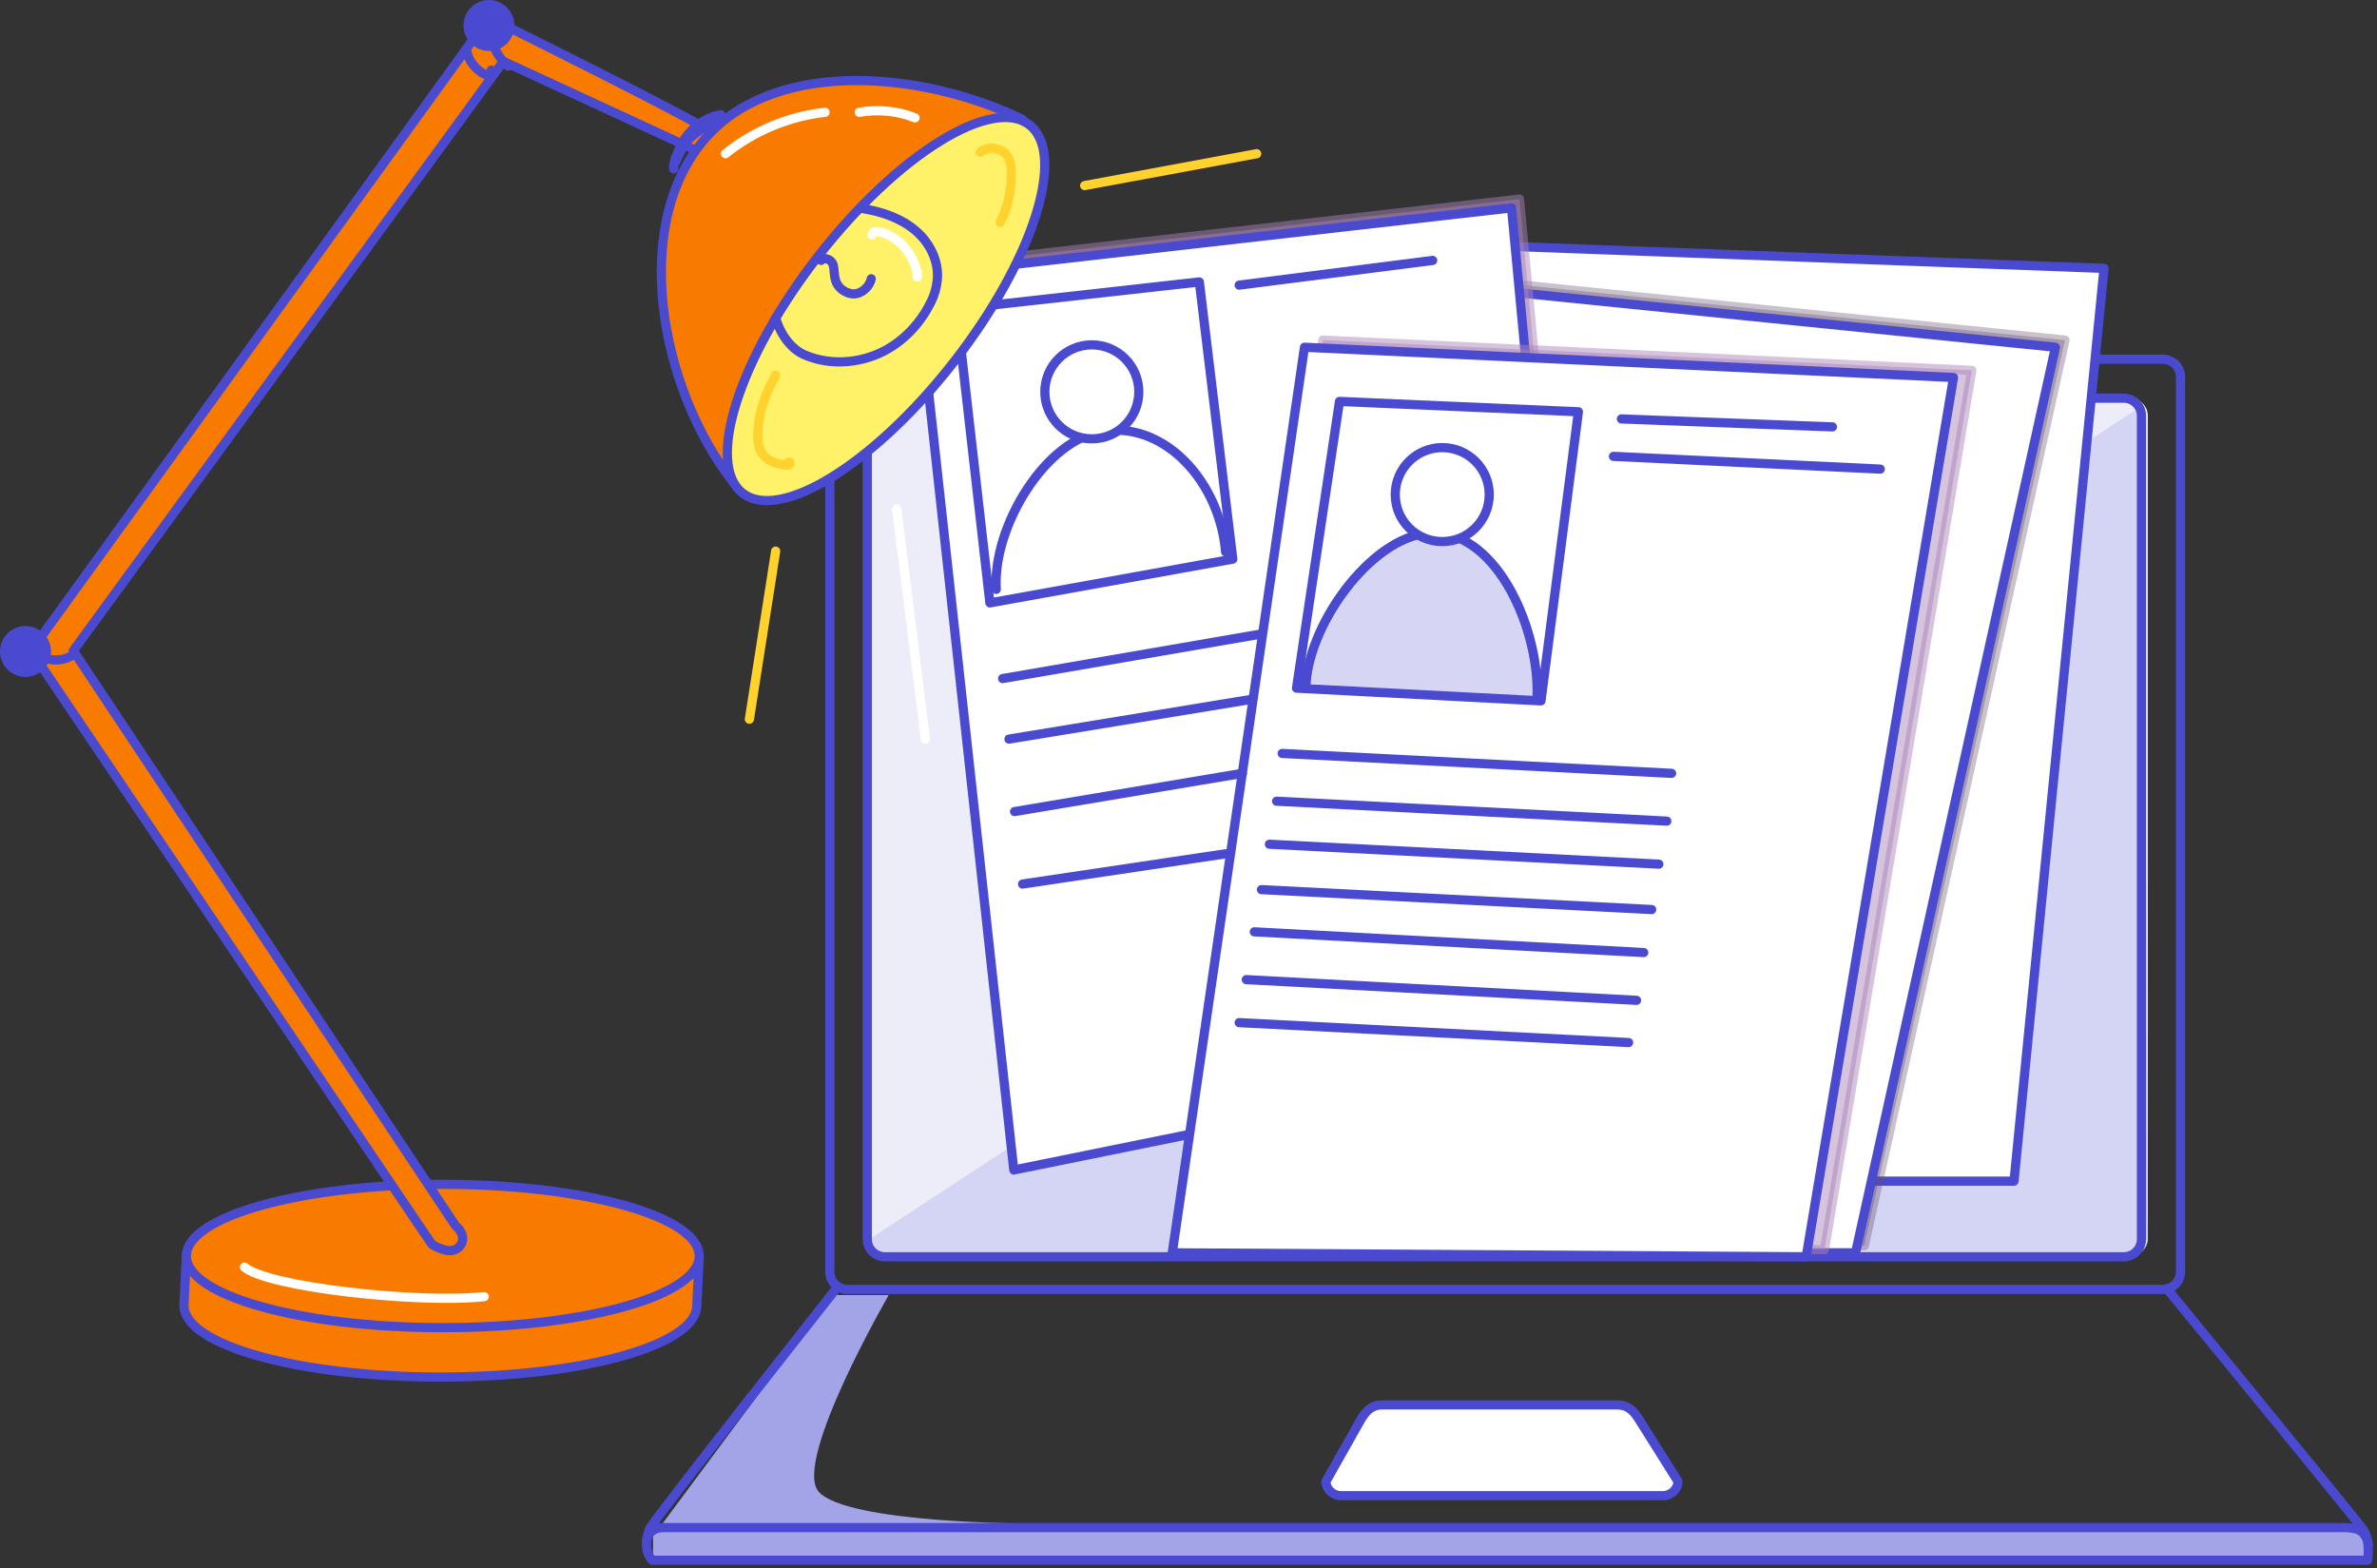 <svg width="388" height="256" viewBox="0 0 388 256" fill="none" xmlns="http://www.w3.org/2000/svg">
<rect x="0" y="0" width="388" height="256" fill="#333333" stroke="none"/>
<path d="M30.418 205L30.028 213.06C30.028 219.559 48.747 224.759 71.886 224.759C95.025 224.759 113.744 219.559 113.744 213.06L114.134 205" fill="#F87B00"/>
<path d="M30.418 205L30.028 213.06C30.028 219.559 48.747 224.759 71.886 224.759C95.025 224.759 113.744 219.559 113.744 213.06L114.134 205" stroke="#4A4AD0" stroke-width="1.5" stroke-miterlimit="10" stroke-linecap="round" stroke-linejoin="round"/>
<path d="M72.277 216.7C95.394 216.7 114.135 211.462 114.135 205C114.135 198.539 95.394 193.301 72.277 193.301C49.159 193.301 30.419 198.539 30.419 205C30.419 211.462 49.159 216.7 72.277 216.7Z" fill="#F87B00" stroke="#4A4AD0" stroke-width="1.5" stroke-miterlimit="10" stroke-linecap="round" stroke-linejoin="round"/>
<path d="M145.073 211.369C145.073 211.369 129.344 238.538 133.633 243.477C138.313 248.677 168.212 248.677 168.212 248.677C168.212 248.677 296.515 249.457 303.795 249.457C311.074 249.457 385.821 249.587 385.821 249.587L386.6 254.657H106.595V250.757L135.843 211.369H145.073Z" fill="#A3A3E7"/>
<path d="M350.592 202.14C350.592 203.7 349.292 205 347.732 205H144.942C143.382 205 142.083 203.7 142.083 202.14V67.857C142.083 66.297 143.382 64.997 144.942 64.997H347.732C349.292 64.997 350.592 66.297 350.592 67.857V202.14Z" fill="#EDEDFA"/>
<path d="M142.083 202.139L349.942 66.036L350.592 202.139L347.732 204.999L143.122 204.739L142.083 202.139Z" fill="#D4D4F4"/>
<path d="M349.553 202.27C349.553 203.83 348.253 205.13 346.693 205.13H144.423C142.863 205.13 141.563 203.83 141.563 202.27V67.857C141.563 66.297 142.863 64.997 144.423 64.997H346.693C348.253 64.997 349.553 66.297 349.553 67.857V202.27Z" stroke="#4A4AD0" stroke-width="1.5" stroke-miterlimit="10" stroke-linecap="round" stroke-linejoin="round"/>
<path d="M136.493 210.329C136.493 210.329 106.725 248.027 106.075 249.457C104.645 252.967 106.465 254.657 106.465 254.657H386.471C386.471 254.657 386.991 251.277 385.691 249.587C384.391 247.767 353.712 210.329 353.712 210.329" stroke="#4A4AD0" stroke-width="1.5" stroke-miterlimit="10" stroke-linecap="round" stroke-linejoin="round"/>
<path d="M386.6 252.057C386.6 252.057 386.34 250.368 385.04 249.718C384.26 249.328 382.7 249.328 382.7 249.328H108.285C108.285 249.328 105.945 249.198 105.555 251.407" stroke="#4A4AD0" stroke-width="1.5" stroke-miterlimit="10" stroke-linecap="round" stroke-linejoin="round"/>
<path d="M355.922 207.599C355.922 209.159 354.622 210.459 353.062 210.459H138.313C136.753 210.459 135.453 209.159 135.453 207.599V61.487C135.453 59.927 136.753 58.627 138.313 58.627H353.062C354.622 58.627 355.922 59.927 355.922 61.487V207.599Z" stroke="#4A4AD0" stroke-width="1.5" stroke-miterlimit="10" stroke-linecap="round" stroke-linejoin="round"/>
<path d="M217.218 192.78L241.917 40.038L343.442 43.808L328.752 192.78H217.218Z" fill="white" stroke="#4A4AD0" stroke-width="1.5" stroke-miterlimit="10" stroke-linecap="round" stroke-linejoin="round"/>
<path opacity="0.35" d="M199.669 203.31L215.139 43.158L337.072 55.508L304.314 203.31H199.669Z" fill="#664E6E" stroke="#664E6E" stroke-width="1.5" stroke-miterlimit="10" stroke-linecap="round" stroke-linejoin="round"/>
<path d="M198.11 204.479L213.58 44.327L335.514 56.676L302.885 204.479H198.11Z" fill="white" stroke="#4A4AD0" stroke-width="1.5" stroke-miterlimit="10" stroke-linecap="round" stroke-linejoin="round"/>
<path opacity="0.48" d="M166.782 189.53L150.792 43.547L248.028 32.498L261.027 170.421L166.782 189.53Z" fill="#A981B8" stroke="#A981B8" stroke-width="1.5" stroke-miterlimit="10" stroke-linecap="round" stroke-linejoin="round"/>
<path d="M165.481 190.96L149.492 44.977L246.727 33.928L259.727 171.851L165.481 190.96Z" fill="white" stroke="#4A4AD0" stroke-width="1.5" stroke-miterlimit="10" stroke-linecap="round" stroke-linejoin="round"/>
<path d="M273.896 241.788C273.896 243.088 272.726 244.128 271.426 244.128H218.909C217.609 244.128 216.439 243.088 216.439 241.788L222.159 231.649C222.809 230.609 223.719 229.309 225.538 229.309H264.017C265.707 229.309 266.616 230.219 267.526 231.649L273.896 241.788Z" fill="white" stroke="#4A4AD0" stroke-width="1.5" stroke-miterlimit="10" stroke-linecap="round" stroke-linejoin="round"/>
<path opacity="0.48" d="M194.47 203.31L215.919 55.508L321.863 60.448L297.814 203.96L194.47 203.31Z" fill="#A981B8" stroke="#A981B8" stroke-width="1.5" stroke-miterlimit="10" stroke-linecap="round" stroke-linejoin="round"/>
<path d="M191.351 204.479L212.93 56.677L318.874 61.616L294.825 205.129L191.351 204.479Z" fill="white" stroke="#4A4AD0" stroke-width="1.5" stroke-miterlimit="10" stroke-linecap="round" stroke-linejoin="round"/>
<path d="M264.666 68.376L299.114 69.676" stroke="#4A4AD0" stroke-width="1.5" stroke-miterlimit="10" stroke-linecap="round" stroke-linejoin="round"/>
<path d="M263.366 74.486L306.914 76.566" stroke="#4A4AD0" stroke-width="1.5" stroke-miterlimit="10" stroke-linecap="round" stroke-linejoin="round"/>
<path d="M209.289 122.974L272.856 126.223" stroke="#4A4AD0" stroke-width="1.5" stroke-miterlimit="10" stroke-linecap="round" stroke-linejoin="round"/>
<path d="M208.379 130.772L272.076 134.022" stroke="#4A4AD0" stroke-width="1.5" stroke-miterlimit="10" stroke-linecap="round" stroke-linejoin="round"/>
<path d="M207.21 137.793L270.777 141.043" stroke="#4A4AD0" stroke-width="1.5" stroke-miterlimit="10" stroke-linecap="round" stroke-linejoin="round"/>
<path d="M205.91 145.203L269.607 148.453" stroke="#4A4AD0" stroke-width="1.5" stroke-miterlimit="10" stroke-linecap="round" stroke-linejoin="round"/>
<path d="M204.74 152.092L268.306 155.472" stroke="#4A4AD0" stroke-width="1.5" stroke-miterlimit="10" stroke-linecap="round" stroke-linejoin="round"/>
<path d="M203.439 159.892L267.136 163.271" stroke="#4A4AD0" stroke-width="1.5" stroke-miterlimit="10" stroke-linecap="round" stroke-linejoin="round"/>
<path d="M202.269 166.912L265.836 170.162" stroke="#4A4AD0" stroke-width="1.5" stroke-miterlimit="10" stroke-linecap="round" stroke-linejoin="round"/>
<path d="M213.189 111.534C213.839 101.265 224.499 86.836 234.118 86.966C244.517 87.096 251.407 102.955 250.887 114.004" fill="#D6D6F4"/>
<path d="M213.189 111.534C213.839 101.265 224.499 86.836 234.118 86.966C244.517 87.096 251.407 102.955 250.887 114.004" stroke="#4A4AD0" stroke-width="1.5" stroke-miterlimit="10" stroke-linecap="round" stroke-linejoin="round"/>
<path d="M235.418 88.396C239.654 88.396 243.088 84.962 243.088 80.726C243.088 76.49 239.654 73.057 235.418 73.057C231.183 73.057 227.749 76.49 227.749 80.726C227.749 84.962 231.183 88.396 235.418 88.396Z" fill="white" stroke="#4A4AD0" stroke-width="1.5" stroke-miterlimit="10" stroke-linecap="round" stroke-linejoin="round"/>
<path d="M156.122 50.438L161.581 98.406L201.229 91.256L195.77 46.019L156.122 50.438Z" fill="white" stroke="#4A4AD0" stroke-width="1.5" stroke-miterlimit="10" stroke-linecap="round" stroke-linejoin="round"/>
<path d="M162.621 96.195C161.971 86.055 170.681 71.496 180.3 70.326C190.57 69.026 199.149 79.035 200.059 90.085" fill="white"/>
<path d="M162.621 96.195C161.971 86.055 170.681 71.496 180.3 70.326C190.57 69.026 199.149 79.035 200.059 90.085" stroke="#4A4AD0" stroke-width="1.5" stroke-miterlimit="10" stroke-linecap="round" stroke-linejoin="round"/>
<path d="M178.221 71.626C182.457 71.626 185.891 68.193 185.891 63.957C185.891 59.721 182.457 56.287 178.221 56.287C173.986 56.287 170.552 59.721 170.552 63.957C170.552 68.193 173.986 71.626 178.221 71.626Z" fill="white" stroke="#4A4AD0" stroke-width="1.5" stroke-miterlimit="10" stroke-linecap="round" stroke-linejoin="round"/>
<path d="M79.817 2.86L5.07 106.205L70.197 202.66C70.327 202.92 70.587 203.18 70.847 203.31C71.627 203.7 72.277 203.96 72.927 204.09C75.137 204.48 76.697 202.01 74.357 200.06L11.96 106.205L82.156 10.01L113.095 24.309C114.785 24.829 116.475 23.009 115.565 21.319C114.785 20.149 79.817 2.86 79.817 2.86Z" fill="#F87B00" stroke="#4A4AD0" stroke-width="1.5" stroke-miterlimit="10" stroke-linecap="round" stroke-linejoin="round"/>
<path d="M39.908 206.819C43.678 210.069 68.247 212.799 79.036 211.629" stroke="white" stroke-width="1.5" stroke-miterlimit="10" stroke-linecap="round" stroke-linejoin="round"/>
<path d="M119.854 78.906C107.505 63.307 102.695 36.009 115.565 22.099C127.134 9.49 150.923 11.7 166.912 19.5" fill="#F87B00"/>
<path d="M119.854 78.906C107.505 63.307 102.695 36.009 115.565 22.099C127.134 9.49 150.923 11.7 166.912 19.5" stroke="#4A4AD0" stroke-width="1.5" stroke-miterlimit="10" stroke-linecap="round" stroke-linejoin="round"/>
<path d="M155.705 59.071C168.636 42.478 174.16 25.163 168.044 20.397C161.927 15.63 146.487 25.218 133.557 41.811C120.626 58.404 115.102 75.718 121.218 80.484C127.334 85.251 142.775 75.663 155.705 59.071Z" fill="#FFF168" stroke="#4A4AD0" stroke-width="1.5" stroke-miterlimit="10" stroke-linecap="round" stroke-linejoin="round"/>
<path d="M6.239 106.854C7.929 108.024 10.529 108.024 12.089 106.724" stroke="#4A4AD0" stroke-width="1.5" stroke-miterlimit="10" stroke-linecap="round" stroke-linejoin="round"/>
<path d="M80.465 4.94C80.725 4.94 80.465 4.55 80.335 4.55C80.075 4.68 80.075 4.94 80.075 5.2C80.205 7.28 81.245 9.359 82.935 10.789" stroke="#4A4AD0" stroke-width="1.5" stroke-miterlimit="10" stroke-linecap="round" stroke-linejoin="round"/>
<path d="M76.176 8.32C76.566 10.27 78.126 11.96 80.076 12.48C80.076 12.09 80.076 11.83 80.206 11.44" stroke="#4A4AD0" stroke-width="1.5" stroke-miterlimit="10" stroke-linecap="round" stroke-linejoin="round"/>
<path d="M109.974 27.559C109.844 24.829 112.314 22.62 114.523 21.06C115.563 20.28 116.603 19.5 117.643 18.72C113.874 19.37 110.754 22.75 110.234 26.519C111.534 23.66 113.224 20.54 116.083 19.37" stroke="#4A4AD0" stroke-width="1.5" stroke-miterlimit="10" stroke-linecap="round" stroke-linejoin="round"/>
<path d="M126.614 51.868C127.264 54.337 128.954 56.807 131.164 57.847C134.934 59.537 139.354 59.407 143.123 57.847C146.893 56.288 150.013 53.168 151.833 49.528C152.483 48.358 152.873 46.928 153.003 45.628C153.263 42.508 151.703 39.518 149.363 37.568C147.023 35.618 144.033 34.579 140.914 34.059" stroke="#4A4AD0" stroke-width="1.5" stroke-miterlimit="10" stroke-linecap="round" stroke-linejoin="round"/>
<path d="M134.022 42.508C134.542 41.858 135.712 42.378 135.972 43.158C136.232 43.938 136.102 44.848 136.362 45.628C136.622 46.928 138.052 47.968 139.352 47.968C140.652 47.968 141.952 46.798 142.212 45.498" stroke="#4A4AD0" stroke-width="1.5" stroke-miterlimit="10" stroke-linecap="round" stroke-linejoin="round"/>
<path d="M118.423 25.088C123.103 21.318 128.823 18.978 134.673 18.328" stroke="white" stroke-width="1.5" stroke-miterlimit="10" stroke-linecap="round" stroke-linejoin="round"/>
<path d="M140.263 18.329C143.253 17.809 146.503 18.069 149.363 19.238" stroke="white" stroke-width="1.5" stroke-miterlimit="10" stroke-linecap="round" stroke-linejoin="round"/>
<path d="M142.343 38.349C142.343 37.829 142.993 37.699 143.513 37.829C146.893 38.609 149.492 41.859 149.752 45.239C149.752 44.979 149.752 44.589 149.752 44.329" stroke="white" stroke-width="1.5" stroke-miterlimit="10" stroke-linecap="round" stroke-linejoin="round"/>
<path d="M160.021 24.829C161.451 23.659 163.791 24.179 164.571 25.739C164.961 26.519 165.091 27.299 165.091 28.079C165.091 30.939 164.571 33.798 163.271 36.268" stroke="#FFD22D" stroke-width="1.5" stroke-miterlimit="10" stroke-linecap="round" stroke-linejoin="round"/>
<path d="M126.613 61.227C124.923 64.346 124.013 66.816 123.753 69.936C123.623 71.496 123.623 73.186 124.663 74.356C125.573 75.396 126.873 75.656 128.173 75.916C128.433 75.916 128.823 76.046 128.953 75.656C129.083 75.266 128.433 75.396 128.693 75.656" stroke="#FFD22D" stroke-width="1.5" stroke-miterlimit="10" stroke-linecap="round" stroke-linejoin="round"/>
<path d="M202.269 46.538L233.857 42.508" stroke="#4A4AD0" stroke-width="1.5" stroke-miterlimit="10" stroke-linecap="round" stroke-linejoin="round"/>
<path d="M163.662 110.754L205.91 103.475" stroke="#4A4AD0" stroke-width="1.5" stroke-miterlimit="10" stroke-linecap="round" stroke-linejoin="round"/>
<path d="M164.702 120.633L204.35 114.134" stroke="#4A4AD0" stroke-width="1.5" stroke-miterlimit="10" stroke-linecap="round" stroke-linejoin="round"/>
<path d="M165.612 132.462L202.79 126.223" stroke="#4A4AD0" stroke-width="1.5" stroke-miterlimit="10" stroke-linecap="round" stroke-linejoin="round"/>
<path d="M166.912 144.293L200.06 139.354" stroke="#4A4AD0" stroke-width="1.5" stroke-miterlimit="10" stroke-linecap="round" stroke-linejoin="round"/>
<path d="M177.051 30.289L205.13 25.089" stroke="#FFD22D" stroke-width="1.5" stroke-miterlimit="10" stroke-linecap="round" stroke-linejoin="round"/>
<path d="M126.613 89.956L122.323 117.385" stroke="#FFD22D" stroke-width="1.5" stroke-miterlimit="10" stroke-linecap="round" stroke-linejoin="round"/>
<path d="M146.372 83.066L151.052 120.635" stroke="white" stroke-width="1.5" stroke-miterlimit="10" stroke-linecap="round" stroke-linejoin="round"/>
<path d="M79.816 8.319C82.114 8.319 83.976 6.457 83.976 4.16C83.976 1.862 82.114 0 79.816 0C77.519 0 75.656 1.862 75.656 4.16C75.656 6.457 77.519 8.319 79.816 8.319Z" fill="#4A4AD0"/>
<path d="M4.16 110.493C6.457 110.493 8.32 108.631 8.32 106.334C8.32 104.036 6.457 102.174 4.16 102.174C1.862 102.174 0 104.036 0 106.334C0 108.631 1.862 110.493 4.16 110.493Z" fill="#4A4AD0"/>
<path d="M218.648 65.518L211.629 112.315L251.537 114.395L257.646 67.208L218.648 65.518Z" stroke="#4A4AD0" stroke-width="1.5" stroke-miterlimit="10" stroke-linecap="round" stroke-linejoin="round"/>
</svg>
